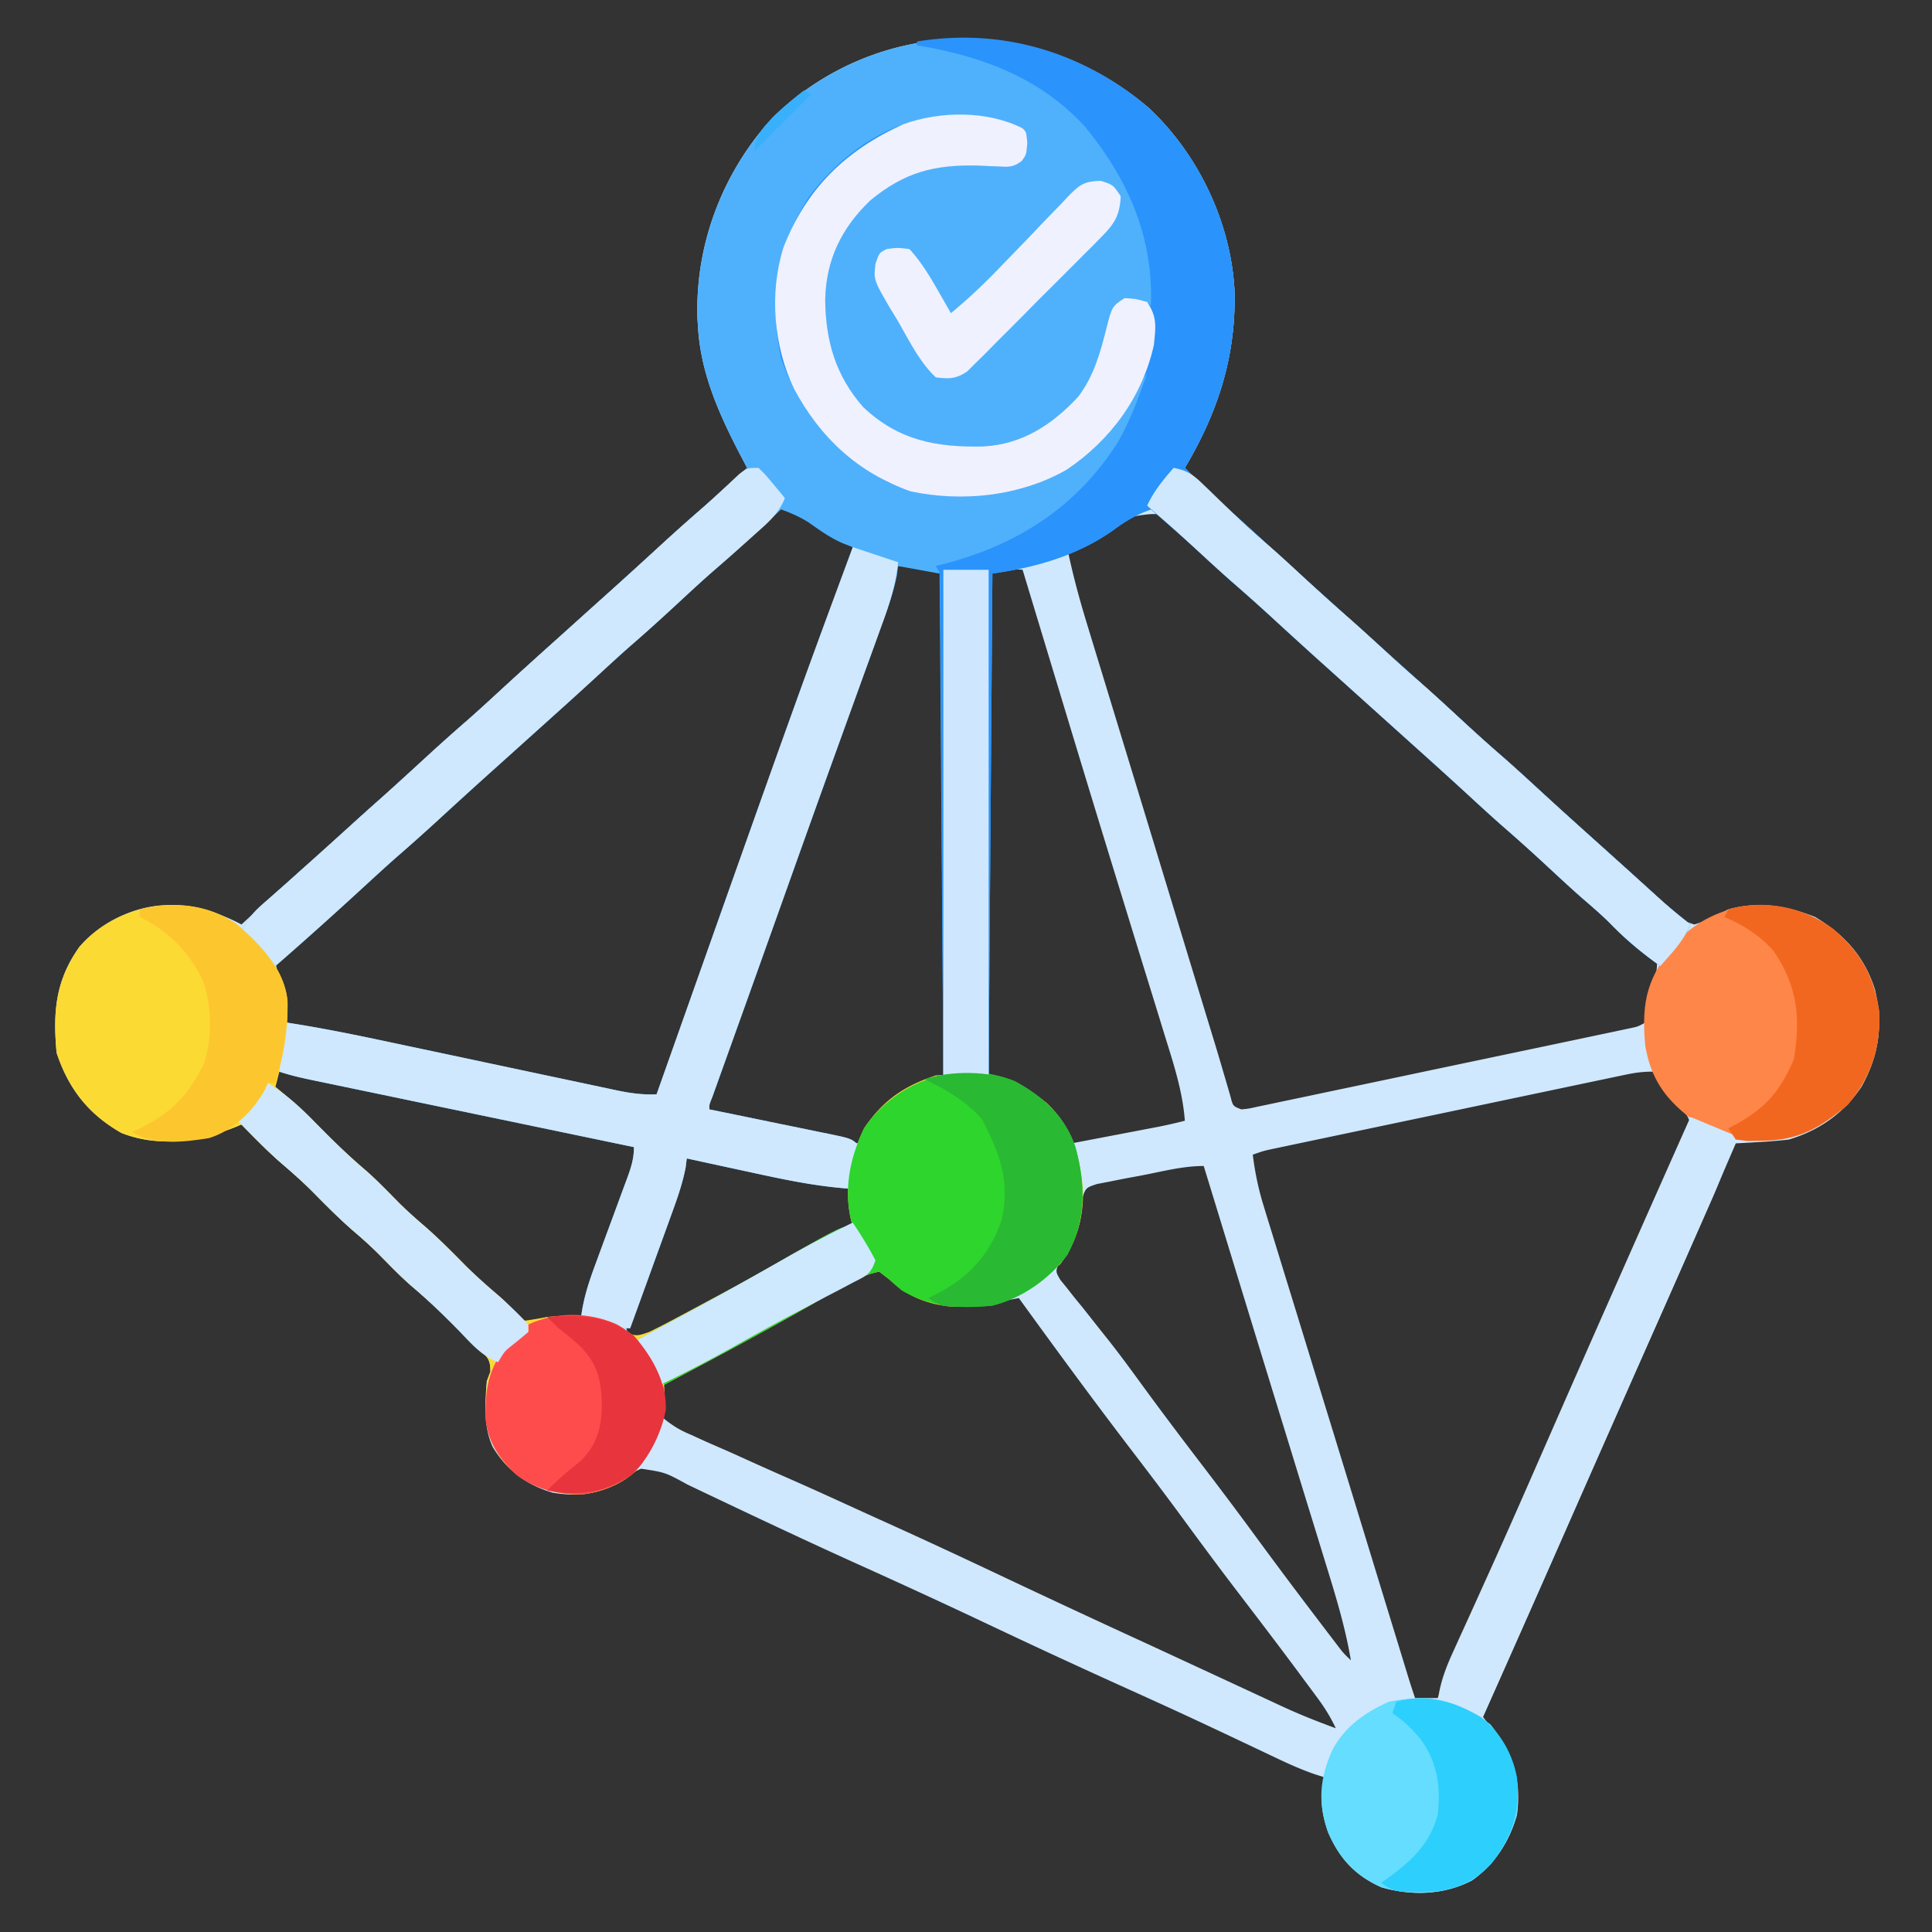 <svg xmlns="http://www.w3.org/2000/svg" width="512" height="512"><rect width="100%" height="100%" fill="#333333" stroke="none"/><path fill="#CFE8FE" d="M304.438 28.605c13.181 12.318 21.764 30.377 22.722 48.41.447 17.338-4.39 32.208-13.16 46.985 4.08 4.196 8.276 8.17 12.707 11.992 2.762 2.419 5.467 4.897 8.168 7.383A1746 1746 0 0 0 351 158l5 4.5 2.5 2.25 10.008 9.008q2.46 2.212 4.922 4.422 6.884 6.181 13.695 12.445c3.259 2.997 6.53 5.974 9.875 8.875 3.878 3.363 7.655 6.833 11.433 10.308 4.823 4.434 9.69 8.817 14.567 13.192l5 4.5 2.484 2.23a775 775 0 0 1 5.157 4.696c2.428 2.221 4.888 4.4 7.359 6.574l1.645 1.594c1.53 1.446 1.53 1.446 4.355 2.406 3.224-.921 6.04-2.45 9-4 7.812-2.232 15.563-.956 23 2 7.852 4.69 13.079 10.487 15.875 19.188 2.2 9.227 1.133 17.422-3.492 25.695C488.782 294.927 481.989 299.68 474 302q-3.678.417-7.375.625l-3.773.227L460 303l-.876 2.04c-7.574 17.611-15.299 35.152-23.1 52.664a7385 7385 0 0 0-18.274 41.358C409.568 417.74 401.302 436.378 393 455l1.247 1.614 1.636 2.144 1.621 2.114c4.32 6.148 5.52 12.716 4.496 20.128-2.023 6.995-5.885 13.132-11.895 17.32-7.343 3.897-16.11 4.135-24.015 1.832-6.992-3.11-11.17-7.648-14.152-14.644-1.783-5.236-2.224-9.131-.938-14.508l-2.598-.816c-3.406-1.185-6.572-2.586-9.828-4.133l-1.853-.876q-1.98-.937-3.96-1.877c-3.592-1.707-7.19-3.401-10.788-5.095l-2.256-1.062c-7.664-3.6-15.375-7.093-23.092-10.579-11.975-5.412-23.883-10.953-35.762-16.573-11.037-5.22-22.125-10.313-33.252-15.336-13.09-5.913-26.08-12.025-39.05-18.196l-2.231-1.06q-2.06-.978-4.117-1.961c-5.903-3.242-5.903-3.242-12.303-4.217-2.094.856-3.659 1.933-5.472 3.281-5.579 3.567-11.412 4.172-17.895 3.09-6.94-1.974-12.245-5.962-15.98-12.152-2.49-5.51-2.025-11.529-1.563-17.438l.953-2.434c.06-3.241-.693-3.755-2.855-6.09a238 238 0 0 0-4.035-3.851l-2.106-2.032c-3.944-3.781-7.961-7.467-12.137-10.991-3.017-2.655-5.784-5.559-8.605-8.418a117 117 0 0 0-6.153-5.622c-4.091-3.505-7.832-7.317-11.617-11.148-2.726-2.692-5.574-5.187-8.484-7.676-3.479-3.083-6.714-6.414-9.961-9.738l-2.125.875c-9.435 3.692-19.988 5.214-29.715 1.36C23.333 295.19 18.17 288.504 15 279c-.97-10.606-.375-19.002 6-28 5.119-6.02 13.121-10.17 21-11 7.61-.609 15.294 1.388 22 5l2.563-2.379c5.391-4.996 10.786-9.973 16.347-14.781 2.734-2.407 5.411-4.873 8.09-7.34 3.279-3.02 6.566-6.022 9.938-8.937 3.592-3.113 7.078-6.332 10.562-9.563 4.086-3.789 8.204-7.522 12.418-11.168 3.217-2.83 6.362-5.74 9.515-8.64 4.823-4.434 9.69-8.817 14.567-13.192l5-4.5q3.711-3.343 7.43-6.68 6.884-6.181 13.695-12.445c3.905-3.59 7.844-7.13 11.852-10.605 4.05-3.543 8.031-7.163 12.023-10.77l-1.61-3.043C190.772 110.151 185.796 99.33 185 87l-.156-2.367c-.706-19.81 6.66-39.117 20.11-53.668 27.95-26.83 70.24-27.408 99.483-2.36M200.875 139.563l-3.57 3.347-1.74 1.633A192 192 0 0 1 190 149.5c-3.574 3.089-7.037 6.288-10.5 9.5-4.086 3.789-8.204 7.522-12.418 11.168-3.217 2.83-6.362 5.74-9.515 8.64-4.823 4.434-9.69 8.817-14.567 13.192l-5 4.5q-3.711 3.343-7.43 6.68-6.884 6.181-13.695 12.445a541 541 0 0 1-11.758 10.508c-2.697 2.378-5.345 4.808-7.992 7.242C89.174 240.687 81.155 247.915 73 255l.434 2.137c.57 2.887 1.105 5.78 1.629 8.676L76 271c18.714 4.425 37.489 8.505 56.312 12.434q5.71 1.194 11.417 2.4 4.455.94 8.913 1.87 2.108.44 4.216.887 2.916.614 5.837 1.22l3.335.698c2.727.45 5.214.588 7.97.491 3.61-8.405 6.83-16.894 9.852-25.527l1.37-3.889q1.454-4.122 2.901-8.246c2.296-6.537 4.601-13.07 6.907-19.604l1.568-4.445a8242 8242 0 0 1 16.027-44.976l1.19-3.315 4.379-12.19c1.47-4.098 2.945-8.195 4.434-12.287l.726-2.005q.92-2.539 1.847-5.078c.903-2.327.903-2.327.799-4.438a105 105 0 0 0-6.25-3.937c-6.374-3.776-6.374-3.776-9.047-5.817-4.196-3.07-6.814 1.445-9.828 4.316m97.625-2.375c-4.928 3.534-10.003 6.274-15.5 8.812 1.4 6.69 3.169 13.173 5.176 19.703l.962 3.162q1.584 5.194 3.175 10.385l2.237 7.337q2.1 6.891 4.205 13.782a24715 24715 0 0 1 10.33 33.919l2.128 6.998a86566 86566 0 0 0 7.993 26.266q1.368 4.5 2.746 8.996 1.09 3.593 2.139 7.2c.35 1.184.698 2.369 1.058 3.59l.935 3.227c.66 2.59.66 2.59 2.916 3.435 1.966-.199 1.966-.199 4.213-.708l2.677-.553 2.944-.63 3.095-.644c3.39-.708 6.777-1.426 10.165-2.145l7.04-1.477q7.385-1.55 14.768-3.112 9.48-2.004 18.966-3.992 7.272-1.526 14.541-3.057 3.498-.737 6.995-1.471 4.882-1.028 9.762-2.062l2.944-.617 2.677-.57 2.333-.493c1.953-.415 1.953-.415 3.88-1.469.657-2.41.657-2.41 1.063-5.25l.472-2.89L438 260l.96-2.46c.296-2.51.296-2.51-1.065-4.036-1.709-1.721-3.488-3.304-5.332-4.879l-1.973-1.754A520 520 0 0 0 425 242l-2.258-1.98a591 591 0 0 0-3.62-3.149c-2.92-2.575-5.768-5.224-8.622-7.871-4.086-3.789-8.204-7.522-12.418-11.168-3.217-2.83-6.362-5.74-9.515-8.64-4.823-4.434-9.69-8.817-14.567-13.192l-5-4.5-2.5-2.25-10.008-9.008q-2.46-2.212-4.922-4.422-6.884-6.181-13.695-12.445a532 532 0 0 0-11.746-10.496c-2.766-2.442-5.478-4.942-8.192-7.441-8.808-10.128-8.808-10.128-19.437-8.25M238 150l-.707 1.997c-10.076 28.445-20.156 56.888-30.346 85.293l-3.559 9.925c-5.998 16.734-5.998 16.734-9.027 25.038q-1.14 3.126-2.274 6.254-1.283 3.536-2.588 7.064l-1.077 2.972-.92 2.5c-.745 2.017-.745 2.017.498 3.957 2.784.75 5.517 1.378 8.34 1.945l2.537.53c2.685.558 5.373 1.104 8.06 1.65l5.428 1.129a6819 6819 0 0 0 7.64 1.578c3.965.855 3.965.855 7.995 1.168 1.307-1.826 1.307-1.826 2.625-4.125 4.02-6.206 8.6-9.908 15.52-12.456l2.187-.808L250 285q.035-25.986.052-51.971.007-12.066.023-24.13.015-10.512.02-21.024 0-5.568.01-11.138c.009-4.138.009-8.276.009-12.414l.01-3.758-.004-3.396.003-2.969c.124-2.176.124-2.176-1.123-3.2a123 123 0 0 0-5.562-.562l-3.067-.254zm24 2a91 91 0 0 0-.12 5.17l-.004 3.395.01 3.758v3.93q.001 5.353.013 10.705.007 5.587.008 11.175.005 10.587.021 21.175.016 12.05.022 24.101.016 24.795.05 49.591l2.097.816c.904.356 1.81.712 2.741 1.08l2.722 1.065c2.662 1.134 4.68 2.399 6.815 4.351l1.836 1.614c2.421 2.807 4.022 5.816 5.789 9.074q6.375-1.216 12.75-2.437l3.656-.698 3.516-.674 3.237-.618c2.303-.465 4.57-.977 6.841-1.573-.589-7.731-2.91-14.84-5.207-22.21l-1.313-4.272q-1.404-4.569-2.818-9.133a6685 6685 0 0 1-4.436-14.383l-1.509-4.907-.76-2.474-2.313-7.51c-5.17-16.79-10.27-33.603-15.356-50.419l-3.291-10.873q-3-9.909-5.997-19.819c-4.8-.528-4.8-.528-9 1M74 284l-2 4 1.871 1.652a318 318 0 0 1 14.98 14.23c2.603 2.566 5.345 4.929 8.118 7.305 2.267 2.024 4.397 4.15 6.531 6.313 2.728 2.766 5.485 5.413 8.438 7.938 4.087 3.502 7.824 7.309 11.605 11.136 2.754 2.72 5.614 5.263 8.57 7.758C134 346 134 346 136.13 348.647c2.737 2.743 2.737 2.743 6.64 2.404q2.029-.328 4.042-.738l2.1-.358c1.7-.293 3.395-.62 5.088-.955q3.253-8.854 6.464-17.725 1.095-3.015 2.203-6.029c1.06-2.886 2.106-5.776 3.15-8.668l1.01-2.721.91-2.547.814-2.234c.516-2.386.103-3.759-.551-6.076a58157 58157 0 0 0-35.44-7.432 25238 25238 0 0 1-16.454-3.45q-7.935-1.667-15.873-3.327l-6.063-1.272q-4.237-.891-8.476-1.775l-2.546-.538C80.047 284.562 77.177 284 74 284m356.863.79-2.55.532-2.786.59-2.942.616q-4.824 1.012-9.647 2.03-3.347.704-6.692 1.406-7.017 1.474-14.032 2.953-9.003 1.898-18.008 3.787-6.91 1.451-13.82 2.905l-6.64 1.396q-4.638.975-9.273 1.954l-2.787.584-2.549.54-2.214.466c-2.124.467-2.124.467-4.923 1.451.578 4.642 1.456 8.95 2.832 13.42l1.15 3.767 1.26 4.067 1.321 4.308q1.779 5.8 3.57 11.595c1.242 4.025 2.477 8.053 3.713 12.08q3.054 9.944 6.115 19.886a17674 17674 0 0 1 10.026 32.692l1.944 6.35q3.29 10.756 6.589 21.51c.34 1.113.68 2.225 1.032 3.371l.94 3.065.814 2.659c.545 1.75 1.115 3.492 1.694 5.23h6c9.36-21.155 18.71-42.314 28-63.5a14610 14610 0 0 1 17.708-40.217 8565 8565 0 0 0 3.633-8.236c3.413-7.743 6.84-15.477 10.37-23.168l1.617-3.559a530 530 0 0 1 2.904-6.27l1.225-2.702c.35-.753.7-1.506 1.062-2.281.693-2.11.693-2.11-.333-4.225-1.263-1.962-2.63-3.666-4.186-5.404-1.877-2.108-3.422-4.071-5-6.438-2.604 0-4.613.26-7.137.79M182 307a3594 3594 0 0 0-6.946 19.061q-1.177 3.246-2.369 6.487c-1.14 3.1-2.262 6.207-3.38 9.315l-1.092 2.936-.971 2.73-.875 2.402C165.7 352.3 165.7 352.3 168 355c3.903-.708 7.165-2.533 10.617-4.395l1.957-1.042c2.103-1.12 4.202-2.248 6.301-3.375l4.328-2.313A3384 3384 0 0 0 226 325l-1-10q-8.22-1.716-16.443-3.418-2.797-.58-5.593-1.164-4.02-.838-8.042-1.668l-2.523-.53-2.365-.486-2.072-.43c-2.29-.406-2.29-.406-5.962-.304m121.92 4.234q-1.982.39-3.971.75c-1.916.347-3.825.732-5.734 1.118l-3.465.666c-3.035.994-3.035.994-4.076 4.175L286 321a734 734 0 0 1-2 5.563l-1 2.753c-1 2.684-1 2.684-2.238 5.076-1.066 2.584-1.066 2.584.258 4.802l1.793 2.22 1.988 2.525 2.199 2.686q2.251 2.846 4.5 5.695l2.305 2.892c3.167 4.023 6.185 8.147 9.195 12.288 4.923 6.727 9.934 13.38 15 20a1186 1186 0 0 1 15 20 1460 1460 0 0 0 15.75 21.063l2.098 2.761 1.949 2.555 1.73 2.268c1.487 1.943 1.487 1.943 3.473 3.853-1.442-8.55-3.922-16.739-6.48-25.004l-1.35-4.404q-1.8-5.87-3.612-11.734-1.87-6.074-3.732-12.149-2.99-9.743-5.989-19.483a20599 20599 0 0 1-10.741-35.052A37853 37853 0 0 0 319 309c-5.118 0-10.075 1.228-15.08 2.234m-78.17 27.477-3.257 1.76-3.493 1.904-3.56 1.93C201.852 351.68 188.306 359.12 175 367c-.062 3.136.115 5.98 1 9 2.583 2.044 4.3 3.063 7.25 4.29l2.279 1.047c2.476 1.13 4.972 2.208 7.471 3.288q2.608 1.173 5.212 2.357 5.318 2.407 10.661 4.756c4.616 2.031 9.212 4.103 13.799 6.2l6.08 2.776q3.014 1.373 6.033 2.735c9.93 4.484 19.801 9.085 29.653 13.738a3767 3767 0 0 0 35.41 16.52 4365 4365 0 0 1 14.507 6.704q5.312 2.464 10.625 4.925 2.62 1.215 5.238 2.432 3.69 1.715 7.384 3.423l2.21 1.031c4.66 2.152 9.363 4.026 14.188 5.778-1.334-2.827-2.838-5.296-4.695-7.809l-1.645-2.23-1.785-2.399-1.871-2.527c-5.283-7.114-10.655-14.158-16.04-21.195-4.969-6.503-9.839-13.073-14.675-19.676-4.362-5.94-8.81-11.811-13.289-17.664-10.21-13.345-20.15-26.887-30-40.5l-2.625.5c-10.66 1.449-21.253 1.738-30.25-4.879A172 172 0 0 1 233 336c-2.91 0-4.697 1.326-7.25 2.71"></path><path fill="#4FB1FC" d="M304.438 28.605c13.181 12.318 21.764 30.377 22.722 48.41.447 17.338-4.39 32.208-13.16 46.985 4.08 4.196 8.276 8.17 12.707 11.992 2.762 2.419 5.467 4.897 8.168 7.383A1746 1746 0 0 0 351 158l5 4.5 2.5 2.25 10.008 9.008q2.46 2.212 4.922 4.422 6.884 6.181 13.695 12.445c3.259 2.997 6.53 5.974 9.875 8.875 3.878 3.363 7.655 6.833 11.433 10.308 4.823 4.434 9.69 8.817 14.567 13.192l7.48 6.73q2.602 2.344 5.196 4.696l2.637 2.387 2.363 2.144c2.383 2.095 4.832 4.08 7.324 6.043-1.364 2.992-2.95 5.29-5.125 7.75l-1.633 1.86L440 256c-4.82-3.418-9.13-6.993-13.242-11.234-2.353-2.363-4.866-4.508-7.39-6.684-3.005-2.642-5.936-5.36-8.868-8.082-4.086-3.789-8.204-7.522-12.418-11.168-3.217-2.83-6.362-5.74-9.515-8.64-4.823-4.434-9.69-8.817-14.567-13.192l-5-4.5-2.5-2.25-10.008-9.008q-2.46-2.212-4.922-4.422-6.884-6.181-13.695-12.445a532 532 0 0 0-11.746-10.496c-2.766-2.442-5.478-4.941-8.192-7.441-4.238-3.905-8.526-7.729-12.937-11.438-3.765 1.347-6.671 3.058-9.875 5.438-9.537 6.778-20.627 9.92-32.125 11.562l-1 133h-12l-1-133-11-2-.278 2.362c-.954 4.81-2.594 9.25-4.273 13.849l-1.109 3.078q-1.821 5.045-3.653 10.086l-2.556 7.086q-2.002 5.552-4.006 11.104a9946 9946 0 0 0-13.42 37.444 49898 49898 0 0 1-7.163 20.07 8921 8921 0 0 1-5.638 15.764l-2.812 7.845q-1.007 2.808-2.017 5.614l-1.22 3.405-1.087 3.029c-.822 2.023-.822 2.023-.768 3.264l3.457.703q6.336 1.292 12.668 2.605 2.744.566 5.489 1.123c2.627.534 5.253 1.078 7.878 1.624l2.488.499c5.792 1.218 5.792 1.218 8.02 3.446l-3 11c-9.23-.651-18.109-2.592-27.125-4.562q-2.316-.5-4.633-.999A4106 4106 0 0 1 182 307l-.302 2.43c-.864 4.418-2.313 8.467-3.858 12.687l-.938 2.598c-.983 2.722-1.974 5.44-2.964 8.16l-2.01 5.555Q169.47 345.217 167 352c-3.58 0-5.475-.344-8.75-1.5l-2.422-.844L154 349c.651-5.102 2.153-9.57 3.941-14.355l.87-2.375q1.37-3.73 2.751-7.457 1.823-4.927 3.63-9.856c.28-.753.562-1.506.852-2.282C167.152 309.65 168 307.248 168 304l-3.435-.715q-16.002-3.33-32.004-6.665l-16.455-3.427q-7.936-1.65-15.873-3.307l-6.063-1.262q-4.238-.88-8.476-1.766l-2.546-.528c-3.112-.652-6.128-1.323-9.148-2.33q.214-2.126.438-4.25c.08-.789.162-1.578.246-2.39.293-2.186.764-4.229 1.316-6.36 9.45 1.44 18.773 3.365 28.117 5.36q3.978.848 7.959 1.689 11.301 2.392 22.599 4.798 6.945 1.477 13.891 2.944 2.637.558 5.271 1.122 3.675.785 7.35 1.558l2.184.472c3.6.752 6.95 1.232 10.629 1.057l.707-1.997C211.267 184.79 211.267 184.79 226 145l-2.357-.91c-3.479-1.435-6.298-3.495-9.362-5.653-2.355-1.483-4.672-2.482-7.281-3.437l-2.562 2.379c-10.304 9.548-10.304 9.548-14.438 13.121-3.574 3.089-7.037 6.288-10.5 9.5-4.086 3.789-8.204 7.522-12.418 11.168-3.217 2.83-6.362 5.74-9.515 8.64-4.823 4.434-9.69 8.817-14.567 13.192l-5 4.5q-3.711 3.343-7.43 6.68-6.884 6.181-13.695 12.445a541 541 0 0 1-11.758 10.508c-2.697 2.378-5.345 4.808-7.992 7.242C89.174 241.687 81.155 248.915 73 256l-9-9c1.498-3.624 3.558-5.632 6.5-8.187l2.719-2.387L76 234q2.504-2.245 5-4.5l10-9 2.508-2.258q2.46-2.212 4.922-4.422 6.884-6.181 13.695-12.445a541 541 0 0 1 11.758-10.508c3.226-2.845 6.384-5.763 9.55-8.675 4.823-4.434 9.69-8.817 14.567-13.192l5-4.5q3.711-3.343 7.43-6.68 6.884-6.181 13.695-12.445c3.905-3.59 7.844-7.13 11.852-10.605 4.05-3.543 8.031-7.163 12.023-10.77l-1.61-3.043C190.772 110.151 185.796 99.33 185 87l-.156-2.367c-.706-19.81 6.66-39.117 20.11-53.668 27.95-26.83 70.24-27.408 99.483-2.36"></path><path fill="#FCDA34" d="M62.754 244.922c6.197 5.356 12.74 11.949 13.45 20.539C76.33 273.35 75.06 280.396 73 288l1.398 1.18c4.033 3.459 7.868 7.04 11.602 10.82a178 178 0 0 0 11.004 10.223c3.064 2.728 5.9 5.674 8.781 8.593a117 117 0 0 0 6.153 5.622c4.087 3.502 7.824 7.309 11.605 11.136 2.8 2.765 5.712 5.346 8.719 7.883C134 345 134 345 136.625 348l2.375 2a86 86 0 0 0 6-1c8.067-.717 13.916-.329 20.879 4.004 2.702 1.269 3.318.949 6.121-.004a186 186 0 0 0 6.688-3.43l1.973-1.05q3.172-1.692 6.339-3.395l4.348-2.32c9.044-4.831 18.057-9.718 26.988-14.756C223.789 325 223.789 325 226 325l-.48-1.719c-1.923-8.44-.216-16.568 3.48-24.281 4.99-7.407 10.59-11.196 19-14 11.59-.794 19.97-.214 29.313 7.25 6.695 6.283 8.856 13.75 9.687 22.75.203 7.417-1.51 14.023-6 20-8.977 8.235-16.321 11.508-28.453 11.316-6.594-.588-11.963-2.644-16.797-7.191L233 337c-5.88 1.185-10.998 4.708-16.125 7.688-9.356 5.368-18.796 10.55-28.312 15.625l-1.908 1.017Q181.33 364.171 176 367l.092 1.749c.25 8.206-2.339 14.567-7.51 21.02-4.384 4.065-10.204 6.1-16.102 6.329-7.663-.483-13.67-2.787-18.855-8.536-3.918-4.717-4.89-8.982-4.812-15.062l.019-3.344C129 366 129 366 129.945 363.555c.07-3.235-.689-3.748-2.847-6.078a238 238 0 0 0-4.035-3.852l-2.106-2.032c-3.944-3.781-7.961-7.467-12.137-10.991-3.017-2.655-5.784-5.559-8.605-8.418a117 117 0 0 0-6.153-5.622c-4.091-3.505-7.832-7.317-11.617-11.148-2.726-2.692-5.574-5.187-8.484-7.676-3.479-3.083-6.714-6.414-9.961-9.738l-2.125.875c-9.435 3.692-19.988 5.214-29.715 1.36C23.333 295.19 18.17 288.504 15 279c-.97-10.606-.375-19.002 6-28 9.979-11.737 28.955-15.01 41.754-6.078"></path><path fill="#2A93FC" d="M304.438 28.605c13.181 12.318 21.764 30.377 22.722 48.41.447 17.338-4.39 32.208-13.16 46.985 4.08 4.196 8.276 8.17 12.707 11.992 2.762 2.419 5.467 4.897 8.168 7.383A1746 1746 0 0 0 351 158l7.5 6.75 10.008 9.008q2.46 2.212 4.922 4.422 6.884 6.181 13.695 12.445c3.259 2.997 6.53 5.974 9.875 8.875 3.878 3.363 7.655 6.833 11.433 10.308 4.823 4.434 9.69 8.817 14.567 13.192l7.48 6.73q2.602 2.344 5.196 4.696l2.637 2.387 2.363 2.144c2.383 2.095 4.832 4.08 7.324 6.043-1.364 2.992-2.95 5.29-5.125 7.75l-1.633 1.86L440 256c-4.82-3.418-9.13-6.993-13.242-11.234-2.353-2.363-4.866-4.508-7.39-6.684-3.005-2.642-5.936-5.36-8.868-8.082-4.086-3.789-8.204-7.522-12.418-11.168-3.217-2.83-6.362-5.74-9.515-8.64-4.823-4.434-9.69-8.817-14.567-13.192l-5-4.5-2.5-2.25-10.008-9.008q-2.46-2.212-4.922-4.422-6.884-6.181-13.695-12.445a532 532 0 0 0-11.746-10.496c-2.766-2.442-5.478-4.941-8.192-7.441-4.238-3.905-8.526-7.729-12.937-11.438-3.765 1.347-6.671 3.058-9.875 5.438-9.537 6.778-20.627 9.92-32.125 11.562l-1 133h-12l-.031-5.036q-.147-23.442-.308-46.884-.085-12.052-.158-24.105-.065-10.503-.14-21.005-.04-5.564-.072-11.127-.036-6.203-.086-12.407l-.017-3.747-.03-3.4-.02-2.966c.013-2.348.013-2.348-1.138-4.323l2.64-.664c19.213-5.115 34.767-15.083 45.61-32.149 3.292-5.766 5.538-11.942 7.75-18.187-1.692 1.692-2.536 3.946-3.625 6.063-6.604 12.097-15.74 19.763-28.832 24.21-11.68 3.337-25.419 3.451-36.55-1.605C221.46 120.125 212.141 109.72 207 95c-3.266-15.097-1.114-29.604 7.254-42.625C222.056 41.763 233.733 33.028 247 31c8.405-.598 16.313-.922 24 3 1 1 1 1 1.25 3.875C272 41 272 41 270.763 42.688c-2.27 1.689-3.428 1.598-6.228 1.43l-2.657-.11-2.815-.133c-11.58-.243-19.352 1.774-28.438 9.25-7.67 7.374-11.71 15.756-11.937 26.313.125 10.974 2.75 20.049 10.03 28.402 9.404 8.904 19.422 10.753 31.856 10.469 10.249-.52 18.275-5.748 25.145-13.164 4.199-5.538 5.877-11.734 7.546-18.38 1.437-5.566 1.437-5.566 4.735-7.765 5.556.556 5.556.556 7 2 .699-18.246-6.094-33.618-17.625-47.625C275.336 20.407 260.032 14.862 243 12v-1c22.557-3.691 44.138 2.788 61.438 17.605"></path><path fill="#CFE8FE" d="m226 145 12 4c-.6 6.154-2.427 11.522-4.55 17.309l-1.11 3.074c-1.211 3.354-2.432 6.704-3.653 10.054q-1.279 3.537-2.556 7.073-2.343 6.488-4.691 12.973c-4.283 11.828-8.51 23.676-12.735 35.525a37100 37100 0 0 1-7.163 20.072 8913 8913 0 0 1-5.638 15.763l-2.812 7.845q-1.007 2.808-2.017 5.614l-1.22 3.405-1.087 3.029c-.822 2.023-.822 2.023-.768 3.264l3.457.703q6.336 1.292 12.668 2.605 2.744.566 5.489 1.123 3.94.803 7.878 1.624l2.488.499c5.792 1.218 5.792 1.218 8.02 3.446l-3 11c-9.23-.651-18.109-2.592-27.125-4.562l-4.633-.999Q187.62 308.228 182 307l-.302 2.43c-.864 4.418-2.313 8.467-3.858 12.687l-.938 2.598c-.983 2.722-1.974 5.44-2.964 8.16l-2.01 5.555Q169.47 345.217 167 352c-3.58 0-5.475-.344-8.75-1.5l-2.422-.844L154 349c.651-5.102 2.153-9.57 3.941-14.355l.87-2.375q1.37-3.73 2.751-7.457 1.823-4.927 3.63-9.856c.28-.753.562-1.506.852-2.282C167.152 309.65 168 307.248 168 304l-3.435-.715q-16.002-3.33-32.004-6.665l-16.455-3.427q-7.936-1.65-15.873-3.307l-6.063-1.262q-4.238-.88-8.476-1.766l-2.546-.528c-3.112-.652-6.128-1.323-9.148-2.33q.214-2.126.438-4.25c.08-.789.162-1.578.246-2.39.293-2.186.764-4.229 1.316-6.36 9.45 1.44 18.773 3.365 28.117 5.36q3.978.848 7.959 1.689 11.301 2.392 22.599 4.798 6.945 1.477 13.891 2.944 2.637.558 5.271 1.122 3.675.785 7.35 1.558l2.184.472c3.6.752 6.95 1.232 10.629 1.057l.707-1.997C210.95 185.686 210.95 185.686 226 145"></path><path fill="#2DD52D" d="M269 286.563c7.415 4.04 13.28 9.318 16 17.437 2.737 9.96 2.846 19.291-2.148 28.535-4.836 6.437-12.045 11.48-19.852 13.465-8.608.877-16.424.42-24-4a74 74 0 0 1-3.25-2.875L233 337c-5.88 1.185-10.998 4.708-16.125 7.688-9.356 5.368-18.796 10.55-28.312 15.625l-1.908 1.017Q181.33 364.171 176 367c-7-9.266-7-9.266-7-12l1.838-.987c12.578-6.763 25.101-13.604 37.496-20.697C222.914 325 222.914 325 226 325l-.48-1.719c-1.923-8.44-.216-16.568 3.48-24.281 8.616-12.791 25.386-18.437 40-12.437"></path><path fill="#FE8648" d="M485.875 246.25c7.15 6.13 10.71 12.34 12.125 21.75.423 9.64-2.15 17.44-8.375 24.813-8.48 7.066-14.843 9.674-26.145 9.507-4.818-.443-8.364-1.857-12.48-4.32l-3.187-1.812c-6.775-5.27-10.408-10.632-11.813-19.188-1.086-11.923.674-18.213 8.188-27.25 10.962-11.758 28.7-13.132 41.687-3.5"></path><path fill="#EFF1FE" d="M271 34c1 1 1 1 1.25 3.875C272 41 272 41 270.763 42.688c-2.27 1.689-3.428 1.598-6.228 1.43l-2.657-.11-2.815-.133c-11.58-.243-19.352 1.774-28.438 9.25-7.67 7.374-11.71 15.756-11.937 26.313.125 10.974 2.75 20.049 10.03 28.402 9.404 8.904 19.422 10.753 31.856 10.469 10.249-.52 18.275-5.748 25.145-13.164 4.199-5.538 5.877-11.734 7.546-18.38 1.437-5.566 1.437-5.566 4.735-7.765 3.063.188 3.063.188 6 1 2.717 4.075 2.284 6.628 1.797 11.402-3.044 13.743-11.526 25.316-23.106 33.059-12.345 7.06-27.57 8.72-41.406 5.738-13.898-4.902-23.984-14.246-30.847-27.133-5.43-11.367-6.607-25.365-2.813-37.503 6.158-15.705 16.486-25.731 31.8-32.66 9.71-3.509 22.33-3.62 31.575 1.097"></path><path fill="#CFE8FE" d="M311 124c3.428.588 5.126 1.732 7.61 4.133l2.038 1.945 2.102 2.047q2.052 1.975 4.11 3.945l2.07 1.986c2.663 2.501 5.41 4.895 8.173 7.287 2.854 2.493 5.625 5.073 8.397 7.657 4.082 3.787 8.198 7.518 12.41 11.16 3.271 2.88 6.465 5.844 9.67 8.796a369 369 0 0 0 8.358 7.482c4.182 3.623 8.225 7.395 12.282 11.157a428 428 0 0 0 10.698 9.573c3.217 2.83 6.362 5.74 9.515 8.64 4.823 4.434 9.69 8.817 14.567 13.192l7.48 6.73q2.602 2.344 5.196 4.696l2.637 2.387 2.363 2.144c2.383 2.095 4.832 4.08 7.324 6.043-1.364 2.992-2.95 5.29-5.125 7.75l-1.633 1.86L440 256c-4.82-3.418-9.13-6.993-13.242-11.234-2.353-2.363-4.866-4.508-7.39-6.684-3.005-2.642-5.936-5.36-8.868-8.082-4.086-3.789-8.204-7.522-12.418-11.168-3.217-2.83-6.362-5.74-9.515-8.64-4.823-4.434-9.69-8.817-14.567-13.192l-5-4.5-2.5-2.25-10.008-9.008q-2.46-2.212-4.922-4.422-6.884-6.181-13.695-12.445a535 535 0 0 0-11.75-10.5c-3.27-2.886-6.469-5.85-9.677-8.804-4.09-3.76-8.24-7.444-12.448-11.071 1.825-3.923 4.183-6.738 7-10M201 124c1.824 1.75 1.824 1.75 3.688 4l1.886 2.25L208 132c-1.572 4.044-4.452 6.506-7.625 9.313l-1.647 1.482c-3.48 3.125-7.002 6.201-10.537 9.264-2.938 2.603-5.813 5.272-8.691 7.941-4.086 3.789-8.204 7.522-12.418 11.168-3.217 2.83-6.362 5.74-9.515 8.64-4.823 4.434-9.69 8.817-14.567 13.192l-5 4.5q-3.711 3.343-7.43 6.68-6.884 6.181-13.695 12.445a541 541 0 0 1-11.758 10.508c-2.697 2.378-5.345 4.808-7.992 7.242C89.174 241.687 81.155 248.915 73 256l-9-9c1.498-3.624 3.558-5.632 6.5-8.187l2.719-2.387L76 234q2.504-2.245 5-4.5l10-9 2.508-2.258q2.46-2.212 4.922-4.422 6.884-6.181 13.695-12.445a541 541 0 0 1 11.758-10.508c3.226-2.845 6.384-5.763 9.55-8.675 4.823-4.434 9.69-8.817 14.567-13.192l5-4.5q3.711-3.343 7.43-6.68 6.884-6.181 13.695-12.445c3.907-3.592 7.843-7.141 11.863-10.605a221 221 0 0 0 4.617-4.196l2.708-2.512 2.488-2.34C198 124 198 124 201 124M448 296l12 5c-1.906 5.938-4.027 11.642-6.562 17.336l-1.04 2.362q-1.696 3.84-3.398 7.677l-2.414 5.471q-3.16 7.158-6.328 14.312-3.006 6.794-6.004 13.592-5.304 12.014-10.616 24.023a45077 45077 0 0 0-11.34 25.661l-3.662 8.293A13846 13846 0 0 1 393 455c-3.237 0-4.788-.655-7.687-2l-2.45-1.125L381 451c.583-4.906 2.13-9.011 4.184-13.457l.99-2.19q1.062-2.35 2.136-4.697c1.954-4.277 3.884-8.565 5.819-12.851l1.222-2.703c4.247-9.399 8.39-18.841 12.524-28.29l4.5-10.269c.375-.857.75-1.714 1.138-2.596a11030 11030 0 0 1 13.362-30.322l1.207-2.732Q438.011 318.433 448 296"></path><path fill="#64DDFE" d="M395 457c5.938 7.38 7.977 14.645 7 24-1.986 6.99-5.903 13.145-11.895 17.32-7.343 3.897-16.11 4.135-24.015 1.832-6.984-3.107-11.105-7.627-14.152-14.574-2.75-7.902-2.23-14.158 1.125-21.765 3.372-6.304 8.522-9.9 14.937-12.813 10.122-2.183 18.74-.371 27 6"></path><path fill="#FE4C4C" d="M163.438 350.938C170.09 354.735 173.476 360.956 176 368c1.09 7.767-1.91 13.475-6 20-3.76 4.702-9.191 6.943-15 8-6.615.256-12.581-1.128-18-5-4.63-4.332-7.628-8.621-8.336-15.05-.107-8.969 1.06-14.205 6.961-20.95 2.375-2 2.375-2 4.375-2v-2c7.42-3.415 15.96-3.348 23.438-.062"></path><path fill="#CEE7FE" d="M250 151h12v134h-12z"></path><path fill="#F2671F" d="M485.875 246.25c7.15 6.13 10.71 12.34 12.125 21.75.423 9.64-2.15 17.44-8.375 24.813-7.34 6.117-12.952 9.468-22.875 9.5l-3.703.05L460 302l-2-3 1.977-.996c7.908-4.304 11.91-9.01 15.398-17.254 1.833-11 1.03-19.376-5.375-28.75-3.693-4.18-7.892-6.758-13-9l1-2c9.546-2.808 19.976-.609 27.875 5.25"></path><path fill="#CFE8FE" d="M71 287c4.98 3.05 8.828 6.623 12.875 10.813 4.289 4.369 8.594 8.592 13.27 12.55 3.026 2.67 5.807 5.582 8.64 8.453a117 117 0 0 0 6.153 5.622c4.088 3.503 7.827 7.311 11.609 11.14 2.774 2.739 5.67 5.284 8.625 7.824A105 105 0 0 1 140 351v2c-1.477 1.252-2.958 2.502-4.492 3.684-1.776 1.434-1.776 1.434-3.508 4.316-4.35-1.657-7.091-4.912-10.25-8.187-4.151-4.235-8.336-8.302-12.86-12.141-3.035-2.685-5.83-5.605-8.675-8.488a117 117 0 0 0-6.153-5.622c-4.093-3.507-7.834-7.32-11.62-11.152-2.704-2.669-5.529-5.138-8.415-7.605C70.181 304.38 66.602 300.677 63 297l1.242-1.426 1.633-1.887 1.617-1.863c1.672-1.959 1.672-1.959 3.508-4.824"></path><path fill="#29B933" d="M269 286.563c7.415 4.04 13.28 9.318 16 17.437 2.737 9.96 2.846 19.291-2.148 28.535-4.822 6.419-12.05 11.52-19.852 13.465-3.543.266-3.543.266-7.187.25l-3.668.016C249 346 249 346 246 344l1.723-.812c8.697-4.415 14.334-10.27 17.617-19.551 2.546-10.172-.366-17.91-5.027-26.887-4.116-4.894-9.596-7.995-15.313-10.75 6.984-2.328 17.128-2.259 24 .563"></path><path fill="#FCC72E" d="M62.754 244.922c6.212 5.37 12.748 11.964 13.45 20.574.12 7.597-1.038 14.232-3.204 21.504h-2l-.773 1.746c-3.123 5.739-8.505 10.912-14.813 12.86-6.546 1.07-14.573 2.023-20.414-1.606l1.574-.734C45.156 295.14 49.672 290.546 54 282c2.372-6.888 2.178-16.163-.562-22.875C49.555 251.783 44.426 246.637 37 243v-2c8.857-2.147 18.165-1.374 25.754 3.922"></path><path fill="#EFF1FE" d="M291.799 47.935C295 49 295 49 297 52c-.221 4.83-1.515 7.146-4.874 10.537l-2.489 2.546-2.711 2.69-2.778 2.8q-2.908 2.924-5.838 5.824a820 820 0 0 0-7.44 7.486c-2.364 2.394-4.749 4.766-7.132 7.14l-2.68 2.727-2.537 2.49-2.212 2.206c-2.97 1.998-4.798 1.987-8.309 1.554-4.407-4.12-7.277-10.19-10.312-15.375l-1.706-2.79c-4.457-7.638-4.457-7.638-3.962-11.937C233 67 233 67 235 66c2.875-.375 2.875-.375 6 0 3.164 3.435 5.44 7.27 7.75 11.313l1.86 3.238L252 83c4.91-4.054 9.398-8.352 13.781-12.965q1.899-1.962 3.801-3.92a708 708 0 0 0 5.884-6.13c1.9-2.002 3.823-3.977 5.753-5.95l1.746-1.88c3.135-3.157 4.213-4.141 8.834-4.22"></path><path fill="#2DCFFC" d="M392.473 455.05c5.06 3.904 8.354 9.667 9.527 15.95.944 8.962-1.244 15.686-6.687 22.813-4.542 4.845-9.299 6.928-15.899 7.496-9.696.17-9.696.17-13.414-2.309l1.61-1.137c6.262-4.537 11.318-9.115 13.39-16.863.89-7.355-.047-13.909-4.43-19.98-2.377-2.868-4.446-4.937-7.57-7.02l1-3c8.16-2.37 15.323-.09 22.473 4.05"></path><path fill="#CEE8FE" d="M226 324c2.195 3.293 4.178 6.482 6 10-1.296 3.889-2.575 4.132-6.152 6.004l-3.267 1.73-3.518 1.829q-2.685 1.416-5.367 2.836-1.796.95-3.593 1.896c-5.038 2.656-10.016 5.41-14.978 8.205A368 368 0 0 1 175 367q-1.223-2.154-2.437-4.312l-1.372-2.426C170 358 170 358 169 355l1.838-.987c12.52-6.732 24.989-13.537 37.32-20.61A306 306 0 0 1 226 324"></path><path fill="#E8343D" d="M145 349c8.664-.611 15.934-.533 23 5 4.768 5.482 8.644 12.163 8.445 19.617-1.17 6.264-4.54 13.085-9.257 17.445-7.538 4.582-13.516 5.44-22.188 3.938 2.821-2.918 5.916-5.431 9.063-7.988 4.276-4.44 5.383-8.837 5.437-14.887-.147-6.35-1.15-10.457-5.5-15.125-1.925-1.829-3.878-3.385-6-5a147 147 0 0 1-3-3"></path><path fill="#38B0FC" d="m213 24 2 1-15 15c0-4.91 3.695-7.61 7-11 1.946-1.765 3.927-3.382 6-5"></path></svg>
